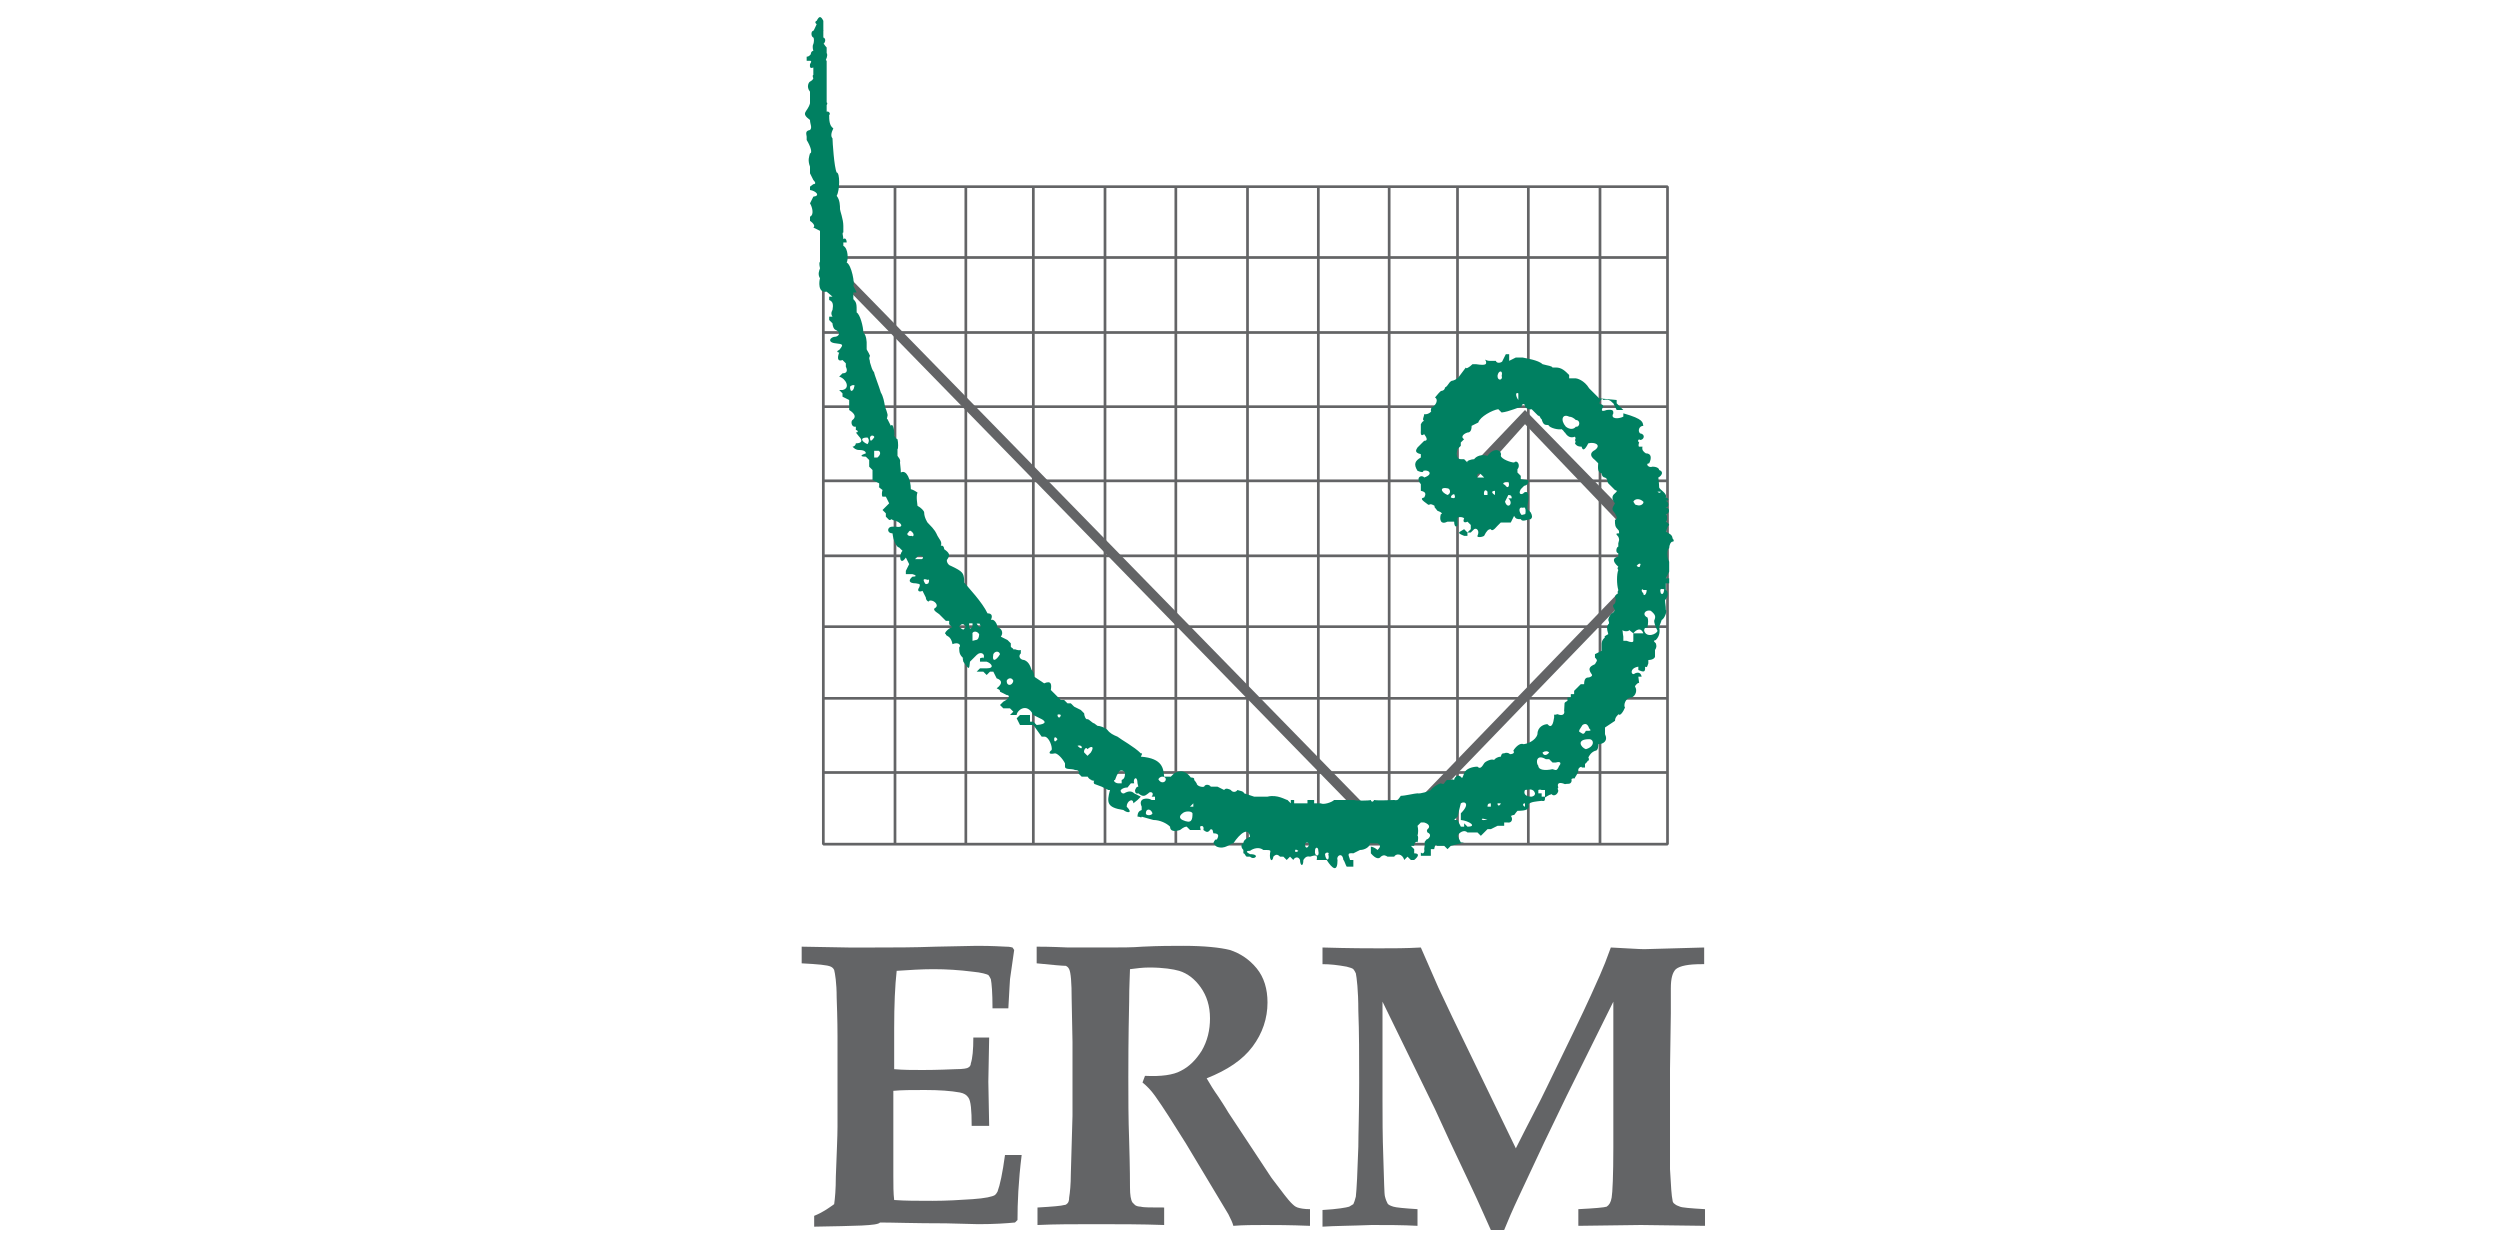 <?xml version="1.0" encoding="utf-8"?>
<!-- Generator: Adobe Illustrator 26.0.3, SVG Export Plug-In . SVG Version: 6.00 Build 0)  -->
<svg version="1.1" id="Layer_1" xmlns="http://www.w3.org/2000/svg" xmlns:xlink="http://www.w3.org/1999/xlink" x="0px" y="0px"
	 viewBox="0 0 300 150" style="enable-background:new 0 0 300 150;" xml:space="preserve">
<style type="text/css">
	.st0{fill:none;stroke:#636466;stroke-width:0.325;stroke-miterlimit:1;}
	.st1{fill:#636466;}
	.st2{fill:#008061;}
</style>
<rect x="98.8" y="22.4" class="st0" width="101.3" height="78.9"/>
<line class="st0" x1="200.1" y1="92.7" x2="98.8" y2="92.7"/>
<line class="st0" x1="200.1" y1="83.8" x2="98.8" y2="83.8"/>
<line class="st0" x1="200.1" y1="66.7" x2="98.8" y2="66.7"/>
<line class="st0" x1="200.1" y1="57.7" x2="98.8" y2="57.7"/>
<line class="st0" x1="200.1" y1="48.8" x2="98.8" y2="48.8"/>
<line class="st0" x1="200.1" y1="39.9" x2="98.8" y2="39.9"/>
<line class="st0" x1="200.1" y1="30.9" x2="98.8" y2="30.9"/>
<line class="st0" x1="192" y1="101.3" x2="192" y2="22.4"/>
<line class="st0" x1="183.4" y1="101.3" x2="183.4" y2="22.4"/>
<line class="st0" x1="166.7" y1="101.3" x2="166.7" y2="22.4"/>
<line class="st0" x1="158.2" y1="101.3" x2="158.2" y2="22.4"/>
<line class="st0" x1="149.7" y1="101.3" x2="149.7" y2="22.4"/>
<line class="st0" x1="141.1" y1="101.3" x2="141.1" y2="22.4"/>
<line class="st0" x1="132.6" y1="101.3" x2="132.6" y2="22.4"/>
<line class="st0" x1="124" y1="101.3" x2="124" y2="22.4"/>
<line class="st0" x1="115.9" y1="101.3" x2="115.9" y2="22.4"/>
<line class="st0" x1="107.4" y1="101.3" x2="107.4" y2="22.4"/>
<line class="st0" x1="200.1" y1="75.2" x2="98.8" y2="75.2"/>
<line class="st0" x1="174.9" y1="101.3" x2="174.9" y2="22.4"/>
<g>
	<path class="st1" d="M97.7,147.2v-1.3c1-0.4,1.7-0.9,2.4-1.4c0.1-0.7,0.2-1.8,0.2-3.3c0.1-2.8,0.2-4.8,0.2-6v-10.8
		c0-0.4,0-2-0.1-4.7c0-1.8-0.2-2.9-0.3-3.3c-0.1-0.2-0.2-0.3-0.4-0.4c-0.4-0.2-1.6-0.3-3.5-0.4v-2l5.6,0.1c1.1,0,2.2,0,3.2,0
		c2.2,0,4.6,0,7.3-0.1l4.9-0.1c0.6,0,1.7,0,3.5,0.1c0.2,0,0.4,0,0.8,0.1l0.2,0.3l-0.5,3.5c0,0.2-0.1,1.4-0.2,3.5h-1.9
		c0-1.9-0.1-3-0.2-3.5c-0.1-0.2-0.2-0.4-0.3-0.5c-0.2-0.1-0.8-0.3-1.9-0.4c-1.6-0.2-3.1-0.3-4.7-0.3c-1.4,0-2.9,0.1-4.4,0.2
		c-0.2,1.8-0.3,4.1-0.3,6.9v4.9c1.1,0.1,2.2,0.1,3.4,0.1c0.4,0,1.7,0,4-0.1c0.9,0,1.4-0.1,1.5-0.2c0.2-0.1,0.3-0.3,0.3-0.5
		c0.2-0.6,0.3-1.6,0.3-3.1h1.9l-0.1,5.3l0.1,5.3h-2.1c0-1.9-0.1-3-0.4-3.4c-0.2-0.3-0.5-0.5-1-0.6c-1.1-0.2-2.5-0.3-4.2-0.3
		c-1.6,0-2.8,0-3.8,0.1v10.2c0,1.1,0,2.1,0.1,2.9c1.3,0.1,2.8,0.1,4.6,0.1c1.7,0,3.3-0.1,4.8-0.2c1.5-0.1,2.4-0.3,2.7-0.5
		c0.1-0.1,0.2-0.2,0.3-0.4c0.3-0.8,0.6-2.2,0.9-4.4h2c-0.4,3.2-0.5,5.8-0.5,7.8l-0.3,0.3c-1,0.1-2.5,0.2-4.4,0.2l-3.9-0.1
		c-3.8,0-6.4-0.1-7.9-0.1C105.3,147.1,102.7,147.1,97.7,147.2z"/>
	<path class="st1" d="M124.4,115.6v-2c0.4,0,1.6,0,3.8,0.1c1.1,0,2.6,0,4.6,0c1.7,0,3.1,0,4.3-0.1c2-0.1,3.6-0.1,4.9-0.1
		c2.5,0,4.4,0.2,5.6,0.5c1.2,0.4,2.3,1.1,3.2,2.2c0.9,1.1,1.3,2.5,1.3,4.1c0,1.9-0.6,3.7-1.8,5.3c-1.2,1.6-3,2.8-5.5,3.8
		c0.4,0.7,0.9,1.5,1.4,2.2c0.5,0.8,0.8,1.2,0.9,1.4c0.1,0.2,0.2,0.3,0.3,0.5l3.7,5.6c1,1.5,1.5,2.3,1.6,2.4c1.2,1.6,1.9,2.5,2.2,2.8
		c0.3,0.3,0.5,0.5,0.8,0.6c0.3,0.1,0.8,0.2,1.5,0.2v2c-2.5-0.1-4.2-0.1-5.4-0.1c-1.3,0-2.6,0-3.8,0.1c-0.1-0.4-0.3-0.8-0.6-1.4
		l-5.1-8.5c-1.5-2.4-2.7-4.3-3.7-5.7c-0.5-0.7-1-1.2-1.5-1.6l0.3-0.8c1.9,0.1,3.4-0.1,4.3-0.6c1-0.5,1.8-1.3,2.5-2.4
		c0.7-1.2,1-2.5,1-3.9c0-1.5-0.4-2.7-1.1-3.7c-0.7-1-1.6-1.7-2.6-2c-0.7-0.2-1.9-0.4-3.6-0.4c-0.8,0-1.5,0.1-2.3,0.2
		c0,0.6-0.1,1.9-0.1,3.9c-0.1,4.5-0.1,7.6-0.1,9.1c0,2.4,0,4.9,0.1,7.6c0.1,3.3,0.1,5.2,0.1,5.6c0,0.9,0.1,1.5,0.3,1.8
		c0.1,0.1,0.2,0.2,0.3,0.3c0.1,0.1,0.4,0.2,0.7,0.2c0.3,0.1,1.2,0.1,2.8,0.1v2.1c-2.7-0.1-5.5-0.1-8.3-0.1c-2.5,0-4.8,0-6.9,0.1
		v-2.1c1.8-0.1,2.9-0.2,3.2-0.3c0.2,0,0.3-0.1,0.4-0.2c0.1-0.1,0.2-0.3,0.2-0.7c0.1-0.6,0.2-1.6,0.2-2.8l0.2-7v-8.9l-0.1-5.1
		c0-2-0.1-3.2-0.3-3.6c-0.1-0.2-0.2-0.3-0.4-0.4C127.5,115.9,126.4,115.8,124.4,115.6z"/>
	<path class="st1" d="M158.7,147.2v-2c1.8-0.1,2.9-0.3,3.2-0.4c0.2-0.1,0.3-0.2,0.5-0.3c0.1-0.2,0.2-0.5,0.3-0.9
		c0.1-0.9,0.2-2.9,0.3-6c0-1.5,0.1-4,0.1-7.7c0-3.2,0-6.1-0.1-8.6c0-2.5-0.2-4-0.3-4.5c-0.1-0.2-0.2-0.4-0.3-0.5
		c-0.1-0.1-0.4-0.2-0.8-0.3c-1.1-0.2-2-0.3-2.9-0.3v-2c3.3,0.1,5.6,0.1,6.8,0.1c1.6,0,3.3,0,5-0.1l2.1,4.8l1.7,3.6l7.6,15.7
		c1.6-3.2,2.9-5.6,3.7-7.3l3.2-6.6c1.8-3.7,2.8-6,3.2-6.9c0.4-0.9,0.8-1.9,1.3-3.3c2.1,0.1,3.4,0.2,4,0.2l7.2-0.2v2h-0.3
		c-1.6,0-2.6,0.2-3.1,0.6c-0.4,0.4-0.6,1.1-0.6,2.3c0,1.3,0,2.3,0,3l-0.1,6.7v8.4c0,2,0,3.2,0,3.6c0.1,2,0.2,3.3,0.3,3.7
		c0,0.2,0.1,0.4,0.3,0.5c0.1,0.1,0.3,0.2,0.6,0.3c0.2,0.1,1.2,0.2,3,0.3v2l-7.7-0.1l-7.5,0.1v-2c2-0.1,3.1-0.2,3.4-0.3
		c0.3-0.2,0.5-0.5,0.6-1.1c0.1-0.6,0.2-2.6,0.2-6v-17.5l-5.6,11.3l-2.7,5.6c-0.7,1.5-1.7,3.6-3,6.4c-0.8,1.7-1.4,3.1-1.8,4.1h-1.6
		c-0.6-1.3-1.4-3.2-2.5-5.5c-1.9-4-3.3-7-4.2-9l-6.3-12.9v11.8c0,2,0,4.3,0.1,7c0.1,2.7,0.1,4.3,0.2,4.6c0.1,0.4,0.2,0.6,0.3,0.8
		c0.1,0.2,0.4,0.3,0.7,0.4c0.3,0.1,1.3,0.2,2.9,0.3v2c-1.8-0.1-3.6-0.1-5.5-0.1C162.1,147.1,160.2,147.1,158.7,147.2z"/>
</g>
<polygon class="st1" points="166.7,99.6 198.3,66.9 198.3,66.9 183,50.9 176.1,58.6 174.9,57.7 183,49.2 200.1,66.7 166.7,101.3 
	98.4,31.3 99.2,30.5 "/>
<path class="st2" d="M115.1,77.7c0.3-0.3-0.1-0.7-0.8-0.4c-0.2-1.1-0.8-0.9-0.8-1.2c-0.4-0.1,0.7-1,0.8-0.8l-0.4-0.4v-0.4l0,0h-0.4
	l-0.8-0.8c-0.6-0.4-0.8-0.6-0.4-0.8c0.4-0.4-0.4-1-0.8-0.8c0,0.2-0.4,0-0.4-0.4l-0.4-0.8c-0.4,0.2-0.7,0-0.4-0.4
	c0.2-0.5,0-0.4-0.4-0.5c-0.9,0-0.9-0.4-0.4-0.8c0.6,0,0.4-0.2,0-0.3h-0.8v-0.4l0.4-0.8l-0.4-0.8c-0.7,1.1-0.9-0.3-0.4-0.8l-0.4-0.4
	c-0.3,0-0.7-0.8-0.8-1.7c-0.7,0-0.7-0.8,0-0.8h0.4c1.1,0.2,0.7-0.6-0.4-0.8c-0.1-0.2-0.1,0-0.4,0l-0.4-0.4v-0.4l-0.4-0.4l0.4-0.4
	l0.4-0.4l-0.4-0.8h-0.4c-0.1-0.1-0.1-0.5,0-0.8c-0.1-0.1-0.6-0.4-0.4-0.4v-0.4l-0.8-0.4v-1.2l-0.4-0.4v-0.8l-0.4-0.4
	c-0.8,0-0.6-0.2,0-0.4c0-0.2-0.2-0.4-0.8-0.4c-0.4,0-0.6-0.2-0.8-0.4v0c0.2,0,0.4-0.2,0.4-0.4c0.8,0,0.8-0.4,0.4-0.8l-0.4-0.5
	c0.4,0,0.2-0.3,0-0.3v-0.4c-0.6,0.1-0.6-0.7-0.4-0.8c0.4-0.3,0.4-0.7-0.4-1.2V48l-0.8-0.4v-0.4l-0.4-0.4l0,0h0.4
	c1-0.2,0.4-1.4-0.4-1.6l0,0l0.4-0.4c0.6,0,0.6-0.4,0.4-0.8l0,0v-0.4l-0.4-0.4c-0.5,0.2-0.7-0.1-0.4-0.9c-0.3,0-0.3-0.2,0-0.3
	c0.6-0.7,0.4-0.7-0.4-0.8c-1.1-0.1-0.7-0.8,0-0.8c0.4-0.1,0.6-0.5,0-0.8c-0.3-0.1-0.4-0.6-0.4-0.8l-0.4-0.4v-0.4h0.4
	c-0.3-0.4,0-0.8,0-0.8c0.1-0.6,0.1-1-0.4-1.2v-0.4h0.4L99.2,35c-1.1,0.2-0.9-1.3-0.8-1.6c-0.3-0.5-0.1-0.9,0-1.2
	c-0.1-0.5-0.1-0.7,0-0.8v-3.3l0,0v-0.4l-0.8-0.4c0.3-0.2-0.1-0.6-0.4-0.8V26c0.5-0.2,0.3-1.1,0-1.6l0.4-0.8c0.9-0.1,0.3-0.7-0.4-0.8
	v-0.4l0.4-0.3c0.3,0,0.3-0.2,0-0.5l-0.4-0.8v-0.8c-0.3-0.8-0.1-1.2,0-1.6c0.3,0,0.1-0.8-0.4-1.6v-0.4c-0.1-0.5-0.1-0.7,0.4-0.8
	c0.3-0.3,0-0.7,0-1.2c-1.2-0.9-0.3-0.9,0-2v-0.4l0,0l0,0l0,0V11c-0.5-0.6-0.1-1.2,0-1.2c0.3-0.2,0.3-0.2,0.4-0.4
	c-0.1-0.2-0.1-0.4,0-0.4V8.1c-0.5,0.2-0.4-0.2-0.4-0.4c0.3-0.5,0.1-0.4-0.4-0.4V6.8c0.3,0,0.4-0.2,0.5-0.3c0-0.3,0.2-0.4,0.3-0.4
	c-0.1-0.3-0.1-0.7,0-0.8c0.1-0.3,0.1-0.7,0-0.8c-0.3-0.1-0.3-0.8,0-0.8c0.1-0.1,0.3-0.6,0.4-0.8c-0.3-0.2-0.1-0.4,0-0.4
	c0.3-0.6,0.5-0.6,0.8,0v1.2c0.1-0.1,0.1,0,0,0v0.8c0.3,0.1,0.3,0.5,0,0.8c0.1-0.1,0.1,0.1,0.4,0.4v0.7c0.1,0,0.1,0.4-0.1,0.8
	c0,0,0.1,0.2,0.1,0v0.8l0,0V11v0.4v0.9c0.1,0,0.1,0.2,0,0.3v0.8c0.3-0.1,0.5,0.3,0.3,0.4c0,0.5,0,1.3,0.5,1.6
	c-0.3,0.6-0.3,1-0.1,1.2c0,0.4,0.2,3.5,0.5,4.1c0.4,0,0.4,2.1,0,2.8c0.4,0.5,0.4,1.2,0.4,1.6c0,0.2,0.4,1.2,0.4,2l0,0.4
	c0,0,0,0,0,0.4v0c-0.2,0,0,0.4,0,0.8c0.2-0.2,0.4,0,0.4,0.4c0,0-0.2,0-0.4,0v0.4c0.6,0.3,0.6,1.7,0.4,2c0.6,0.3,1,2.6,0.8,2.8
	l0.4,0.8h-0.4v0.8c0.4,0.4,0.4,0.6,0.4,1.6c0.4,0.2,0.8,1.7,0.8,2.4c0.4,0.3,0.4,1.3,0.4,1.2l0,0.8c0,0.1,0.2,0.3,0.4,0.8
	c-0.2,0.4,0,0.4,0,0.8c0.2,0.6,0.2,0.8,0.5,1.2c0,0.2,0.6,1.7,0.8,2.4c0.3,0.5,0.4,1.1,0.5,1.7c0,0,0.4,1,0.3,1.1
	c-0.1,0.5-0.1,0.3,0,0.4l0.4,0.8c0.3-0.5,0.5,1,0.4,1.2c0.3,0.4,0.3,0.4,0.4,0.4l0,0l0,0c0.1,0.4,0.1,1.2,0,1.2v0.8
	c0.1,0.2,0.4,0.4,0.3,0.8c0,0.2,0.1,0.7,0.1,1.2c0.7-0.4,1.2,0.9,1.2,2c0.4,0.1,0.6,0.3,0.8,0.4c-0.2,0.5,0,1.4,0,1.6
	c0.4,0.2,0.8,0.6,0.8,0.8c0,0.6,0.4,1.2,0.4,1.2c1,1,1,1.2,1.2,1.6c0.2,0.4,0.6,0.7,0.4,1.2c0.2-0.1,0.4,0.1,0.4,0.4
	c0.7,0.5,0.7,0.7,0.4,1.2c-0.2,0.1,0,0.7,0.4,0.8c1.5,0.7,1.5,0.9,1.6,1.6v0.4c0.5,0.6,2.2,2.4,2.8,3.7c0.6,0,0.6,0.4,0.4,0.8
	c0.4-0.2,0.8,0.5,0.8,0.9c0.4,0,0.8,0.6,0.4,1.1l0.8,0.4l0.4,0.4l0,0.4c0,0.1,0.2,0.1,0.4,0.4l0,0v-0.1c0.2,0,0.4,0.2,0.8,0.1v0.4
	c-0.4,0.4,0,0.8,0.4,0.8c0.5,0.2,0.7,0.6,0.9,1.2c0,0,0.3,0.2,0.3,0.8l1.2,0.8c0.9-0.4,0.9,0.2,0.8,0.8l0.4,0.4l0.4,0.4l0.4,0.4h0.4
	l0.4,0.4h0.4l0.4,0.4l0.8,0.4l0.4,0.4c0,0.3,0.2,0.8,0.4,0.7c0.2,0,0.6,0.5,0.8,0.5l0.4,0.3c0.3,0,0.9,0.2,1.2,0.5
	c0.3,0.4,0.7,0.6,1.2,0.8c0.5,0.4,2,1.2,2.8,2l0,0v0c0.2,0,0.2,0,0,0.4c2.7,0.2,2.7,1.5,2.8,2.4h0.4l0,0h0.4l0.4-0.4
	c1.1-0.6,1.7,0.1,2,0.5c0.1,0,0.5,0,0.4,0.3l0,0c0.1,0.1,0.1,0.1,0.3,0.4c0,0.3,0.6,0.5,0.9,0.4c0.1-0.3,0.6-0.3,0.8,0h0.4h0.4
	l0.8,0.4c0.2-0.3,0.6-0.1,0.8,0c0.2,0.3,0.6,0.3,0.8,0c0.2,0.1,0.7,0.1,0.8,0.4l1.2,0.4h0.4h0.4l0,0h0.4h0.4
	c1.2-0.3,2.2,0.4,2.4,0.4l0.4,0.4v-0.4h0.4v0.4h1.2h0.4v-0.4l0,0h0.4h0.4v0.4h0.8c0.3,0.2,1.3-0.1,1.6-0.4h0.4l0,0h0.4l0,0h0.8l0,0
	l0,0h0.8c0.1,0.1,1.8,0.1,2,0c0,0.1,0.2,0.4,0.4,0c0.4,0.1,2.3,0,2.4,0c0.5,0.1,0.5-0.1,0.8-0.5c0.5,0,1.7-0.3,2-0.3
	c0.3,0.1,1.6-0.3,1.6-0.4c0.2-0.3,0.8-0.7,1.2-0.8c0.2,0.1,0.4,0.1,0.4,0c0.2-0.3,0.4-0.5,0.4-0.4l0,0h0.4l0,0
	c0.2-0.1,0.2-0.1,0.4,0c0-0.3,0.4-0.7,0.8-0.4c0.2,0.3,0.2,0.1,0.4-0.4c0.2-0.6,1.1-0.8,1.6-0.8c0.3,0.3,0.5,0.1,0.8-0.4
	c0.1-0.2,0.9-0.6,1.2-0.4c0.1-0.2,0.5-0.4,0.8-0.4c0.1-0.4,0.2-0.4,0.4-0.4l0,0c0.2-0.1,0.5-0.1,0.7,0.1c0.4,0,0.6-0.2,0.4-0.4
	c0.2-0.4,0.8-1,1.2-0.8c0.4,0,1.5-0.4,1.7-1.2c0-0.9,0.8-1.2,1.2-1.2c0.5,0.6,0.7-0.1,0.8-0.8l0,0v-0.4c-0.1,0.1,0.1,0.1,0.4,0
	c0.7,0.3,0.9-0.1,0.8-0.4c0.1-1.1-0.1-0.9,0.4-1.2l0,0v-0.4h0.4v-0.4h0.4v-0.4l0,0l0.4-0.4l0.4-0.4h0.4c0.2-0.2,0.2-0.2,0,0
	c0-0.6,0.2-0.8,0.5-0.8c0.2,0,0.6-0.2,0.4-0.4c-0.6-0.8,0-1,0.4-1.2c0.2-0.4,0.4-0.4,0-0.8c0-0.3,0-0.3,0-0.4l0.8-0.4l0,0l0,0v-0.4
	l0-0.4c0-0.1,0-0.5,0.4-0.8c-0.2-0.1,0.2-0.3,0.4-0.4c-0.2-0.7-0.2-0.9,0-1.2c0,0,0.2,0,0-0.5c0-0.2,0.2-0.6,0.4-0.8
	c0.2,0,0.4-0.4,0.4-0.4c-0.4-0.6-0.2-0.6,0-0.8c0,0,0.2-0.4,0-0.8c0,0,0-0.2,0.4-0.4c-0.2-0.2,0-0.2,0-0.4c-0.2-0.7-0.2-1.9,0-2.4
	c-0.2-0.3,0-0.3,0-0.4c-0.8-0.7-0.6-1.1,0-1.2v-0.4c-0.4-0.1-0.2-0.8,0-0.8v-0.4l0.1-0.4c0-0.2-0.1-0.4-0.1-0.4
	c-0.4-0.4-0.2-0.4,0.1-0.4c0-0.4-0.1-0.4-0.1-0.4c-0.4-0.4-0.4-0.6-0.4-1.2c0.3-0.2,0.3-0.2,0-0.8c-0.4-0.5-0.4-0.5,0-1.2
	c-0.4-0.5-0.4-0.9,0-1.2c0.3-0.3,0.3-0.3,0-0.4l-0.8-0.8c-0.2-0.3,0-0.5-0.4-0.7c-0.2,0-0.4-0.2-0.4-0.5c-0.6-0.1-0.4-1-0.4-1.2
	l-0.4-0.4c-0.8-0.6-0.4-1,0-1.2c0.8-0.6,0-1-0.8-0.8c-0.5,1-0.7,0.8-0.8,0.4c-0.5,0-0.7-0.2-0.8-0.4c0.1-0.2,0.1-0.2,0-0.4l0,0l0,0
	c0.1-0.2,0.1-0.2,0-0.4c-0.5,0.2-0.9,0-1.2-0.5c-0.1,0-0.1-0.2-0.4-0.4c-0.3,0.1-1.4-0.1-1.6-0.5c-0.4,0-0.6,0-0.8-0.7
	c-0.2-0.1-0.2-0.5-0.4-0.4l0,0l-0.4-0.4l-0.4-0.4c-0.2,0.1-0.8-0.1-0.8-0.4c0-0.3-0.4-0.3-0.4,0.1c-0.2,0-1.5,0.6-2.4,0.7l-0.4-0.4
	c-0.7,0.1-2.2,0.9-2.4,1.6l-0.8,0.4c0,0.6-0.2,0.8-0.5,0.8c-0.6,0.2-0.8,0.6-0.4,0.8l0,0l0,0l-0.4,0.4v0.4l-0.4,0.4
	c-0.2,0.8,0,1.2,0.4,1.2c0.9,0,0.2,0,0.4,0l0.4,0.4c-0.2-0.2,0.5-0.4,0.8-0.4c0.3-0.4,0.9-0.6,1.6-0.4c0.9-1.2,1.8-0.6,1.6,0
	c0.1,0.4,1.2,0.8,1.6,0.8c0.4-0.4,0.8,0.4,0.4,0.8v0.4l0.4,0.4v0.4l0.8,0.1c0.2,0,0.2,0.6-0.4,0.7l-0.4,0.4
	c-0.4,0.7,0.2,0.7,0.4,0.4c0.6-0.3,0.6,0.5,0.4,1.6v0.4l0.4,0.4c0.2,0.4,0.2,0.6,0,0.8c-0.4,0-1,0.4-1.2,0c-0.4,0-0.6,0-0.8-0.4
	l-0.4,0.8h-0.4h-0.8l-0.4,0.4l0,0c-0.5,0.6-0.7,0.6-0.8,0.4c-0.3,0-0.5,0.2-0.8,0.8c-0.3,0.2-0.9,0.2-0.8,0c0.3-0.6-0.1-1-0.4-0.8
	l-0.4,0.4h-0.4v0.4h-0.4c-1-0.4-0.6-0.4,0-0.8l0.4,0.4l0.4-0.4v-0.8l0,0V63l-0.4-0.4c-0.4,0.2-0.6,0-0.4-0.4c-0.2-0.2-0.8-0.2-0.8,0
	l0,0.4c0,0.4,0,0.4,0,0.4c0,0.2-0.4,0.4-0.4-0.4c-0.2,0-0.4,0-0.8,0c-0.8,0.4-1-0.2-0.8-0.9c0.2,0,0.2-0.2-0.4-0.4l0,0l-0.4-0.5
	c0.2,0,0-0.2-0.4-0.3c-0.3,0.1-0.3,0.1-0.4,0c-0.7-0.5-0.9-0.7-0.4-0.8c0.3-0.5,0.1-0.7-0.4-0.8v-0.8l0,0c-0.7-0.8,0.1-1.2,0.4-0.8
	c1.2-0.4,0.5-1-0.1-0.8c0,0.2-0.2,0.2-0.7,0c-0.5-0.8-0.3-1.2,0.4-1.6v-0.4c-0.9-0.2-0.5-0.6-0.4-0.8l0.4-0.4l0,0l0.4-0.4
	c0.5,0,0.3-0.4,0-0.8c-0.5,0.4-0.4-0.3-0.4-0.4v-0.8c0.1-0.1,0.1-0.3,0.4-0.4c-0.3-0.1,0-0.5,0-0.8c0.5,0.1,1-0.4,0.8-0.4
	c0-0.3,0.1-0.4,0.1-0.4c0.6-0.3,0.8-1,0.4-1.2c0.2-0.2,0.6-0.8,0.8-0.8c0.2,0,0.4-0.2,0.4-0.4c0.4-0.2,0.4-0.6,0.8-0.8
	c0.2,0,0.6-0.2,0.8-0.4l0.9-1.2c0,0.2,0.4,0,0.8-0.4l0,0h0.4c1.3,0.2,1.3,0,1.2-0.4c-0.3-0.3,0.1,0,0.4,0l0,0h0.4h0.4l0,0
	c0.1,0.4,0.8,0.2,0.8,0l0.4-0.8h0.4v0.8l0.8-0.4l0,0h0.4h0.4c0.4,0.1,1.9,0.3,2.4,0.8c0.7,0.2,1.1,0.2,1.2,0.4l0.4,0
	c0.7,0,1.1,0.4,1.6,0.9v0.4l0.8,0c0.1,0,1,0.2,1.6,1.2l0.4,0.4l0.8,0.8L194,48v0.4l0,0l0.8,0.8l0,0h-0.4H194l0,0l-0.4-0.8
	c-0.2-0.1-0.4-0.6-1.2-0.4c-0.2-0.4-0.6,0.4-0.4,0.5c0.4,0,0.4,0.3,0.4,0.3c-0.2,0.3-0.4,0.7,0.4,0.4c0.8-0.1,0.8,0.1,0.8,0.4
	c-0.4,0.7,0.6,0.7,1.2,0.4v-0.4l0,0c2.5,0.7,2.3,1.1,2.4,1.5c-0.5,0-0.7,0.6-0.4,0.9c0.7,0.1,0.5,0.8,0,0.8
	c-0.1-0.2-0.4,0.1-0.1,0.3l0,0c-0.1,0.2-0.1,0.5,0,0.5l0.4,0c-0.1,0,0.1,0,0,0c-0.1,0.4,0.1,0.6,0.4,0.8c0.7,0,0.7,0.6,0.4,1.2
	c-0.5,0-0.1,0.6,0.4,0.4c0.5,0,0.8,0.2,0.8,0.4c0.6,0.2,0.3,0.7-0.1,0.9c0,0,0.1,0.8,0.1,1.2c0.1,0.3,1,0.7,0.8,1.2
	c0.4,0.1,0.4,0.4,0,0.4c0.4,0.1,0.4,0.8,0,0.8c0.6,0.1,0.4,0.8,0,0.8c0.2,0,0.2,0.9,0,0.9c0.4,0.2,0.4,0.4,0.4,0.4
	c-0.3,0.2-0.3,0.8-0.4,0.8c0.4,0.2,0.8,0.4,0.8,0.8c0.2,0.2,0.2,0.4,0,0.4c-0.2,0-0.4,0.4-0.4,0.8c-0.3,0-0.3,1.2,0,1.6
	c0-0.1,0,0.7,0,1.2l-0.4,0.8h0.4V70h-0.4v0.8c0.4,0.2,0.2,1-0.1,1.2c0,0.4,0.1,0.6,0.1,1.2c0.2,0-0.1,1-0.5,1.2c0,0-0.2,0.6-0.3,0.8
	c0.1,0.5,0.1,1.1-0.4,1.6c-0.3,0.1-0.3,0.1,0,0.4c0.1,0.3,0.1,0.5-0.1,0.8c0,0.3,0,0.5,0,0.8l0,0c0,0.1-0.2,0.4-0.8,0.4l0,0v0.4l0,0
	l0,0c-0.1,0.2-0.1,0.6-0.4,0.4c0.1,0.8-0.3,0.6-0.8,0.4v-0.4c-1.2,0.2-0.8,1.2-0.4,0.8c0.5-0.2,0.7,0,0.8,0.4h-0.4l0.1,0.8
	c0-0.2-0.5,0.2-0.5,0.4c0.3,0.4,0.1,1.1-0.4,1.3c-0.8,0-1,1-0.8,1.2c-0.2,0.5-0.6,1.1-0.8,0.8c0,0.1-0.4,0.3-0.4,0.8l-1.2,0.8
	c0,0.1,0,0.5,0,0.8c0.4,0.8-0.2,1.2-0.8,1.2c0,0.2,0,0.8-0.4,0.8c-0.5,0.2-0.7,0.6-0.8,0.8c0.1,0.2,0.1,0.2,0,0.4h0h0l0,0h-0.1
	c0,0.2-0.2,0.2-0.3,0.4v0.4h-0.4c0.1-0.2-0.5,0-0.4,0.4c-0.1,0.5-0.5,0.8-0.4,0.9c-0.3,0-0.5,0-0.4,0.3c-0.1,0.5-0.5,0.3-0.8,0.4
	c-0.7-0.3-1-0.1-0.8,0.4l0,0c-0.1,0.1-0.1,0.1,0,0.4c-0.1,0.5-0.6,0.7-0.8,0.4c-0.4,0.1-0.6,0.3-0.8,0.4c0,0.3,0,0.5-0.4,0.4
	c-0.8,0.1-1.2,0.1-1.6,0.4c0.2,0.6-0.2,0.8-1.3,0.8c0,0-0.2,0.2-0.4,0.5l0,0l0,0c-0.3,0-0.2,0.1-0.4,0.1c0.3,0.4,0.1,0.9-0.4,0.8
	h-0.4v0.4h-0.4h-0.4l-0.8,0.4h-0.4l-0.8,0.8l0,0l-0.4-0.4h-1.2c-0.4-0.4-1,0-1.2,0.4l0.4,0.8l0,0h0.4l-1.6,0.4l-0.4,0.4l-0.4-0.4
	h-0.9c0-0.2-0.2-0.2-0.3,0.4h-0.4v0.4v0.4h-0.8l0,0h-0.4v-0.4c0.3,0.3,0.5-0.1,0.4-0.4c0.1-0.6,0.1-1,0-0.8l0,0
	c0.3-0.4,0.3-0.4,0.4-0.4c0.3-0.2,0.5-0.6,0-0.8c-0.1-0.2-0.1-0.2,0-0.4c0.3-0.2,0.3-0.6-0.4-0.8l0,0l0,0h-0.4l-0.4,0.4
	c0.1,0.4,0.1,0.8,0,1.2c0.1,0,0.1,0.4,0,0.8l0,0c-0.1-0.2-0.4,0-0.4,0.4h-0.4l0,0l0.4,0.4v0.5c0.7,0,0.5,0.4,0,0.8h-0.4l0,0
	l-0.4-0.4l-0.4,0.4l0,0c-0.2-0.8-1-0.8-1.2-0.4h-0.8c-0.2-0.1-0.4-0.3-0.8,0c-0.2,0.3-0.6,0.3-1.2-0.4v-0.8c0.2,0,0.6,0.2,0.8,0.4
	c0.4-0.4,0.4-0.6,0-0.8h-0.9c0,0.4-0.6,0.8-1.2,0.8l-0.8,0.4c-0.9-0.1-0.5,0.3-0.4,0.8h0.4l0,0v0.4l0,0v0.4h-0.4l0,0l0,0h-0.4l0,0
	c-0.1-0.1-0.3-0.8-0.4-0.8c-0.1-1-0.9-0.5-0.7,0c0,1.5-0.6,1.1-1.3,0h-0.8h-0.4c0.2-0.8-0.4-0.5-0.8-0.4c-0.4-0.1-0.6,0.1-0.8,0.4
	c0,0.9-0.4,0.7-0.4,0c-0.2-0.5-0.7-0.3-0.8,0l-0.4-0.4l-0.4,0.4l-0.4-0.4l0,0l0,0h-0.4l0,0c-0.3-0.3-0.5-0.3-0.8,0
	c-0.1,0.7-0.5,0.5-0.4-0.4c0.1-0.4,0.1-0.4-0.8-0.4c-0.5-0.4-1.2-0.2-1.6,0.1c-0.6,0-0.4,0.2,0,0.4c1.3,0,0.5,0.8,0,0.3h-0.4l0,0
	c-0.2-0.1-0.2-0.4-0.4-0.4v-0.4c-0.4-0.4-0.2-0.8,0-0.8h0c0-0.4,0.4-0.6,0.8-0.8c-0.2-1.2-1.2-0.4-2,0.8l0,0v0c-0.4,0-1,0.8-2,0.4
	c-0.3-0.2-0.3-0.4-0.4-0.4l0,0c0.1-0.4,0.4-0.6,0.4-0.4c0.2-0.4,0.4-0.8-0.4-0.8l-0.1-0.4c0,0-0.2-0.2-0.3,0c-0.3,0.4-0.5,0.2-0.8,0
	c0.1-0.4-0.1-0.6-0.4-0.4c0.1,0.6,0.1,0.4,0,0.4l0,0h-0.4l0,0h-0.4l0,0h-0.4l-0.4-0.4c-0.1,0-0.3,0-0.8,0.4
	c-0.6,0.2-1.2,0.2-1.2-0.4c-0.4-0.4-1.2-0.8-2-0.8L137,98c0,0.2-0.2,0-0.4,0h-0.1c0-0.5,0.2-0.7,0.5-0.8v-0.4
	c-0.5-1.1,0.8-1.1,1.2-0.8h0.4v-0.4h-0.4c0.4-0.5-0.2-0.7-0.4-0.4c-0.4,0.3-0.6,0.5-1.2,0c-0.3,0.1-0.4-0.1-0.4-0.4l0,0
	c0.1-0.1,0.1-0.4,0.4-0.4l-0.1-0.4c0-1-0.6-0.6-0.4,0h-0.4l-0.4,0.5c-0.5,0-0.7,0.2-0.8,0.3l0,0c-0.1,0.1,0.1,0.5,0.4,0.4
	c0.5-0.3,0.9-0.3,1.2,0l0.8,0.4l-0.4,0.4l-0.5,0.4c0-0.7-0.8-0.3-0.8,0.4c0.8,0.8,0.1,0.8-0.4,0.4l0,0c-2-0.3-2-0.9-1.6-2.4l0,0l0,0
	H133l-0.8-0.4l-0.8-0.3c-0.2,0-0.2-0.5,0-0.4c-0.2,0-0.6-0.1-0.4-0.1c-0.4-0.1-0.6-0.6-0.4-0.4h-0.8l-0.4-0.4c0.2-0.2,0-0.4-0.4-0.4
	c-0.4-0.2-1.2,0-1.2-0.4v-0.4l0,0l0,0c-0.3-0.6-0.9-1.2-1.2-1.2c-0.9,0.2-0.7-0.2-0.4-0.4c0.1-0.4-0.3-1.5-0.8-1.6h-0.4L124,87h-1.6
	l-0.4-0.8l0.4-0.4h0.4h0.4h0.4v0.8h0.4l0.4,0.4c1.3-0.1,1.1-0.5,0.4-0.8l-0.8-0.4c-0.8-1.6-2-0.5-2,0h-0.8l0.4-0.4l-0.4-0.4h-0.8
	l-0.4-0.4l0,0l0.4-0.4c0.8-0.4,0.8-0.8,0.4-0.8c-0.4-0.2-0.4-0.2-0.8-0.4h0c0-0.2,0-0.2-0.4-0.4c0.8-0.6,0.6-1,0-1.2l-0.4-0.8h-0.4
	l-0.4,0.4l-0.4-0.4h-0.8l0,0l0.4-0.4l0.8,0c1,0,0.6-0.6,0-0.8h-0.8v-0.4l0.3-0.1l0.1,0.1c0.3-0.5-0.3-0.9-0.8-0.4l-0.4,0.4l-0.4,0.4
	c-0.1,1-0.1,1-0.8,0c-0.1-0.5-0.1-0.4,0-0.4l0,0l0,0C115.2,78.6,115.1,78.4,115.1,77.7z M174.9,94.8L174.9,94.8L174.9,94.8
	L174.9,94.8L174.9,94.8z M102,46.4c0,0.9,0.5,0.4,0.5,0C102.7,46.2,102.3,46.1,102,46.4L102,46.4z M104.4,52.5c0,0.6,0.2,0.4,0.5,0
	C105,52.3,104.5,52.1,104.4,52.5L104.4,52.5z M104.1,52.5c-1,0-0.7,0.5,0,0.8C104.4,52.9,104.2,52.6,104.1,52.5L104.1,52.5z
	 M104.9,54.1v0.8h0.4c0.6-0.5,0.2-0.9,0-0.8H104.9z M109.4,63.8c0,0-0.2-0.3-0.4,0.1c-0.3,0.2,0,0.5,0.4,0.4
	C109.6,64.5,109.8,64.1,109.4,63.8L109.4,63.8z M110.2,66.7L110.2,66.7l-0.4,0.4h0.8C110.9,67,110.8,66.6,110.2,66.7L110.2,66.7z
	 M111,70c0.1,0.2,0.4,0,0.4,0c0.2-0.4,0-0.6,0-0.4C110.8,69.4,110.7,69.5,111,70z M115.9,75.2c-0.3-0.5-0.6-0.3-0.8,0
	C115.6,75.7,115.7,75.6,115.9,75.2z M116.7,74.8h-0.4C116.2,75.8,116.8,75.4,116.7,74.8z M117.5,74.8c0,0-0.1,0.1-0.3,0
	C117.5,75.5,117.9,75.3,117.5,74.8z M116.7,76.5v0.4l0.4-0.1c0.3,0,0.4-0.4,0.4-0.7c-0.3-0.5-0.9-0.3-0.8,0V76.5z M120,78.5
	c-0.1-0.4-0.6-0.4-0.8,0C119,79.6,119.6,79.2,120,78.5z M120.8,81.7c0,0.7,0.7,0.6,0.8,0C121.4,81.2,120.9,81.4,120.8,81.7
	L120.8,81.7z M126.9,85.8c0,0.3,0.3,0.5,0.4,0C127.2,85.7,126.9,85.7,126.9,85.8L126.9,85.8z M126.5,88.7c0,0.4,0.2,0.3,0.4,0
	C126.7,88.4,126.5,88.4,126.5,88.7L126.5,88.7z M129.7,89.5c-0.2-0.1-0.4,0-0.4,0C129.9,90.1,129.9,89.6,129.7,89.5z M130.5,90.7
	l0.4-0.4c0.5-0.8,0-0.8-0.4-0.4c-0.2-0.4-0.5,0.2-0.4,0.4L130.5,90.7z M133.8,93.6c-0.3,0,0,0.4,0.4,0.4h0.4v-0.4
	c0.2-0.1,0.4-0.2,0.4-0.8c0-0.4-0.8-0.5-0.8,0C134.1,92.8,133.9,93.3,133.8,93.6z M139.9,93.5c0-0.3-0.6-0.5-0.9,0
	C139.3,94.1,139.9,93.9,139.9,93.5z M137.5,97.6c0,0.3,0.7,0.3,0.8,0C138.1,97,137.5,97,137.5,97.6L137.5,97.6z M141.9,96.4
	C141.9,96.2,142.1,96.2,141.9,96.4C142.1,96.7,141.8,96.7,141.9,96.4z M143.2,96.8L143.2,96.8v-0.4l0,0l-0.4,0.4H143.2z M141.9,98.4
	c1.1,0.5,1.2,0,1.2-0.8c-0.1-0.3-0.9-0.3-1.2,0C141.5,97.9,141.5,98.2,141.9,98.4z M155.4,102.2c0.2,0,0.2,0.1,0.4-0.1
	C155.5,101.9,155.4,101.9,155.4,102.2L155.4,102.2z M156.6,101.3c0,0.6,0.4,0.5,0.5,0C157,101,156.6,101.1,156.6,101.3L156.6,101.3z
	 M158.2,102.1c0-0.5-0.4-0.5-0.4,0C157.7,102.8,158.4,102.9,158.2,102.1z M159.4,102.5c0.2-0.2-0.3-0.3-0.4,0
	C159.1,103.4,159.6,103.3,159.4,102.5z M174.9,98l-0.4,0.4h0.4l0.4,0.8h0.4v-0.4l0.4,0.4c1.2,0,0.2-0.7-0.8-0.8v-0.8
	c1.2-1.2,0.4-1.5,0-1.2L174.9,98z M178.1,98.4h0.4l0,0C177.5,98,177.8,98.5,178.1,98.4z M178.9,96.4c-0.3,0-0.4,0.1-0.4,0.4h0.4
	V96.4L178.9,96.4z M179.7,96.4c0,0.4,0.3,0.3,0.4,0H179.7L179.7,96.4z M183.8,95.6c0.4-0.1,0.4-0.3,0.4-0.4
	c-0.2-0.7-0.9-0.4-1.2-0.4C182.8,95.2,183,95.6,183.8,95.6z M183,96.4c-0.4,0-0.2,0.4,0,0.4V96.4L183,96.4z M185,94.8
	c-0.2-0.1-0.4,0-0.4,0v0.4h0.4v0.4h0.4v-0.8H185z M184.6,91.9c0,0.5,0.8,0.6,1.7,0.4c0.4,0.1,0.5,0.3,0.8-0.4
	c0.2-0.2,0.3-0.6-0.4-0.4l0,0h-0.4l0,0l-0.4-0.4h-0.4l0,0C184.3,90.4,184.3,91.6,184.6,91.9L184.6,91.9z M185.9,90.3
	c-0.2-0.2-0.5-0.2-0.8,0C185.2,90.7,185.6,90.7,185.9,90.3z M190.7,88.7c-1.6,0-1,1-0.4,1.2C191.4,89.6,191.3,88.7,190.7,88.7
	L190.7,88.7z M189.5,87.8c0.4,0.2,0.5,0.5,0.8-0.1c0.6,0,0.7,0,0.4-0.3c-0.2-0.6-0.5-0.6-0.8-0.4C189.5,87.6,189.5,87.6,189.5,87.8z
	 M194.8,76.9h0.4c0.5,0.2,0.8,0.2,0.8,0V76l0,0l-0.5-0.4c0,0.2-0.7,0.2-0.8,0c0,0.2,0.1,0.8,0.1,0.8V76.9z M196.8,76.9h0.4l0,0
	H196.8L196.8,76.9z M196.4,76L196.4,76L196.4,76h0.4h0.4l0,0c-0.3-0.8-0.9-0.4-1.2,0H196.4z M197.7,75.3c-0.2,0-0.4,0-0.4,0.4
	c0.3,0.9,1.5,0.4,1.6,0c-0.3-0.6-0.4-1-0.4-1.2c0.2-0.5,0.2-0.7-0.4-1.2c-0.7-0.2-1.1,0.5-0.4,0.8C197.8,74.4,197.8,74.6,197.7,75.3
	z M181,57.8c-0.4,0-0.9,0.2-0.4,0.4C181,58.8,181.2,58.2,181,57.8z M181.4,59.8c0-0.2,0-0.4-0.4-0.4l-0.4,0.8c0.3,1,1.1,0.2,0.4-0.4
	H181.4z M182.6,60.9c-0.4,0-0.3,0.6,0,0.9l0.4-0.1c0.1,0,0.1-0.7,0-0.7C183.1,60.8,182.6,61,182.6,60.9L182.6,60.9z M179.4,58.9
	c-0.5,0-0.4,0.3,0,0.5V58.9L179.4,58.9z M178.1,59.4h0.4V59C178.2,58.6,178,59,178.1,59.4z M178.1,57.3L178.1,57.3l-0.4-0.4
	c-0.2-0.2-0.6,0-0.4,0.4H178.1L178.1,57.3z M174.5,59.3c-0.2,0-0.4,0.2-0.4,0.4C174.6,59.9,174.7,59.7,174.5,59.3L174.5,59.3z
	 M173.7,59.4c0.5-0.2,0.3-0.8,0-0.8C172.8,58.4,172.8,59,173.7,59.4z M176.5,47.6L176.5,47.6C176.7,47.9,176.4,48.1,176.5,47.6z
	 M179.7,45.1c0,0.7,0.7,0.5,0.5,0C180.4,44.4,179.8,44.4,179.7,45.1L179.7,45.1z M182.2,48v-0.8C181.8,47,181.9,47.6,182.2,48z
	 M188.3,50c-0.8-0.4-1.1,0.4-0.4,1.2c0.5,0.4,1,0.3,1.2,0c0.5,0.1,0.6-0.8,0-0.8C188.9,50.2,188.6,50,188.3,50z M199.3,59h-0.4l0,0
	C199.2,59.3,199.3,59,199.3,59z M196.4,60.6c0.5,0.2,0.9-0.2,0.8-0.4c-0.4-0.4-1-0.4-1.2,0C196.2,60.5,196.2,60.6,196.4,60.6z
	 M196.8,67.9c0.2-0.3-0.1-0.4-0.4,0C196.6,68.1,196.8,68.1,196.8,67.9z M197.2,71.2c0,0.4,0.4,0.2,0.4-0.4h-0.4
	C197.1,70.6,196.8,70.8,197.2,71.2L197.2,71.2z M198.5,70.8L198.5,70.8C198.6,71.2,198.3,71.1,198.5,70.8z M199.7,70.7
	c-0.3,0-0.6-0.2-0.4,0.5C199.6,71.5,199.7,70.9,199.7,70.7z"/>
<g>
</g>
<g>
</g>
<g>
</g>
<g>
</g>
<g>
</g>
<g>
</g>
<g>
</g>
<g>
</g>
<g>
</g>
<g>
</g>
<g>
</g>
<g>
</g>
<g>
</g>
<g>
</g>
<g>
</g>
</svg>
